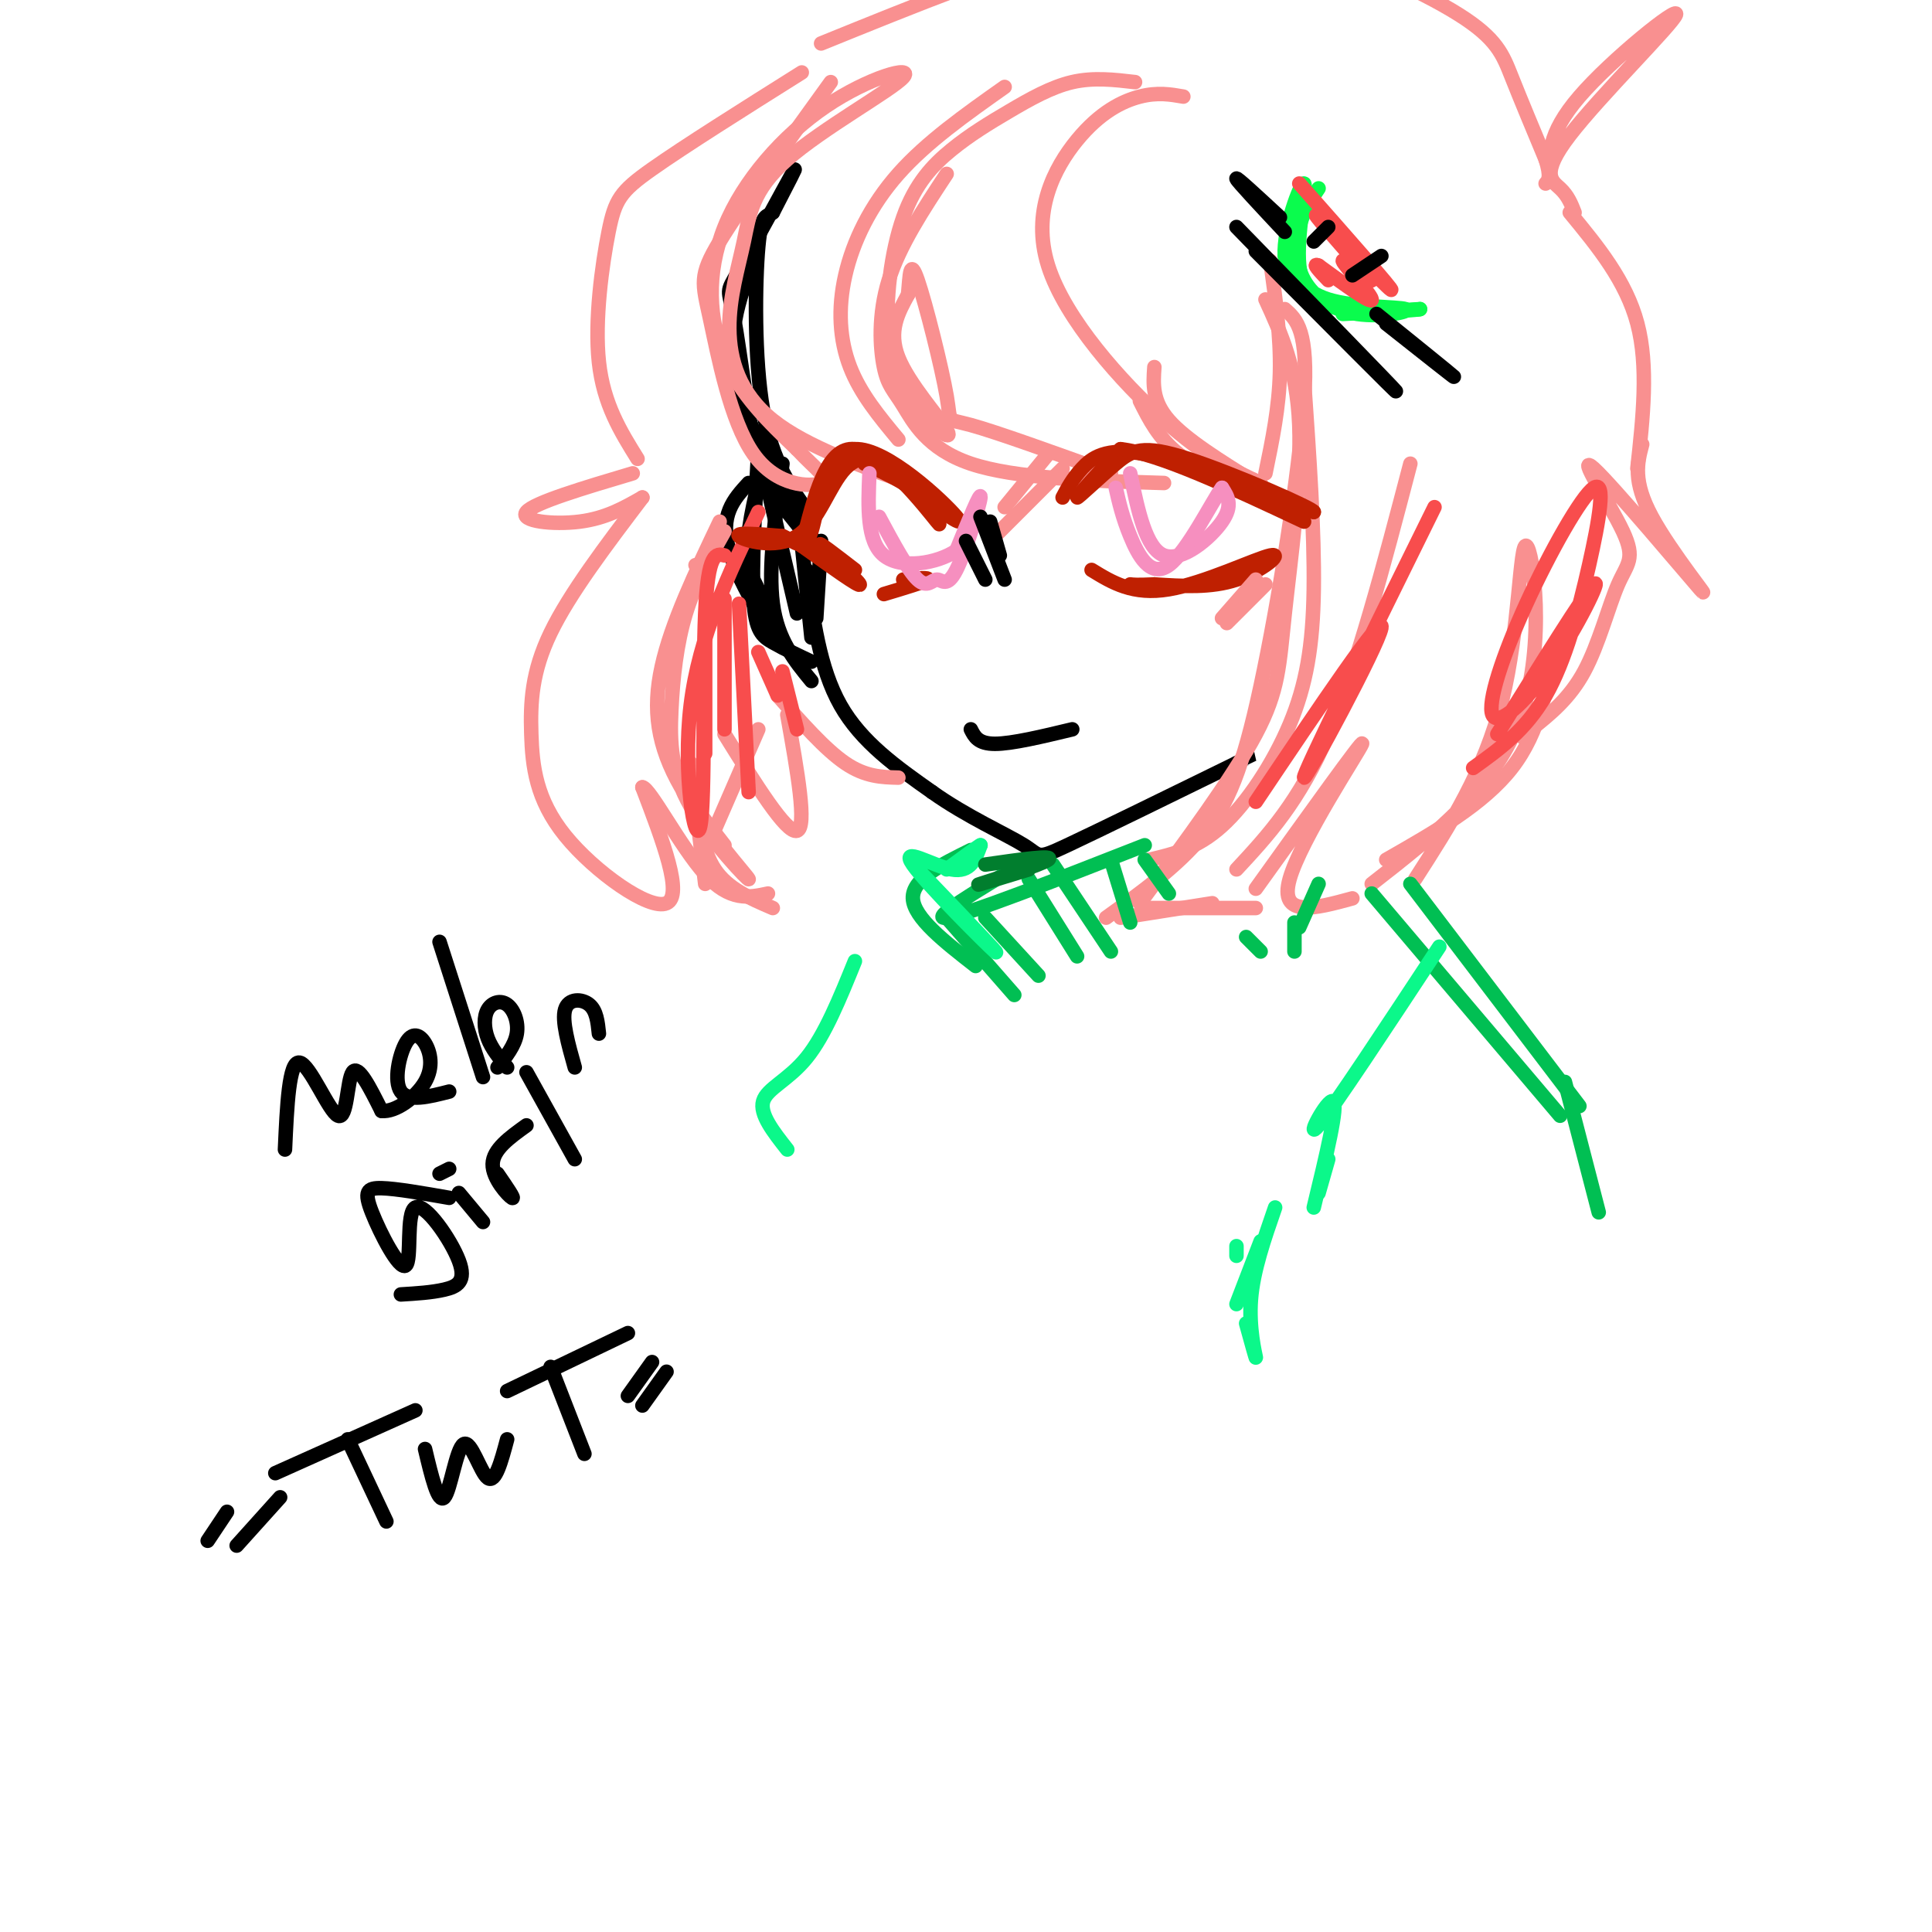<svg viewBox='0 0 400 400' version='1.1' xmlns='http://www.w3.org/2000/svg' xmlns:xlink='http://www.w3.org/1999/xlink'><g fill='none' stroke='rgb(0,0,0)' stroke-width='3' stroke-linecap='round' stroke-linejoin='round'><path d='M156,54c-3.044,7.956 -6.089,15.911 -3,27c3.089,11.089 12.311,25.311 15,30c2.689,4.689 -1.156,-0.156 -5,-5'/><path d='M163,106c-1.863,-1.288 -4.021,-2.008 -6,-10c-1.979,-7.992 -3.778,-23.256 -5,-30c-1.222,-6.744 -1.868,-4.970 1,-10c2.868,-5.030 9.248,-16.866 11,-20c1.752,-3.134 -1.124,2.433 -4,8'/><path d='M160,44c-1.238,1.060 -2.333,-0.292 -3,7c-0.667,7.292 -0.905,23.226 1,34c1.905,10.774 5.952,16.387 10,22'/><path d='M167,118c1.333,10.167 2.667,20.333 7,28c4.333,7.667 11.667,12.833 19,18'/><path d='M193,164c7.119,5.071 15.417,8.750 19,11c3.583,2.250 2.452,3.071 9,0c6.548,-3.071 20.774,-10.036 35,-17'/><path d='M256,158c6.167,-3.000 4.083,-2.000 2,-1'/><path d='M155,100c-3.067,3.333 -6.133,6.667 -4,14c2.133,7.333 9.467,18.667 11,20c1.533,1.333 -2.733,-7.333 -7,-16'/><path d='M155,118c-0.833,-5.667 0.583,-11.833 2,-18'/><path d='M157,93c-0.689,12.178 -1.378,24.356 -1,31c0.378,6.644 1.822,7.756 4,9c2.178,1.244 5.089,2.622 8,4'/><path d='M168,141c-3.500,-4.250 -7.000,-8.500 -8,-16c-1.000,-7.500 0.500,-18.250 2,-29'/><path d='M158,97c0.000,0.000 7.000,30.000 7,30'/><path d='M165,103c0.000,0.000 3.000,29.000 3,29'/><path d='M170,112c0.000,0.000 -1.000,16.000 -1,16'/><path d='M59,238c0.417,-9.167 0.833,-18.333 3,-18c2.167,0.333 6.083,10.167 8,11c1.917,0.833 1.833,-7.333 3,-9c1.167,-1.667 3.583,3.167 6,8'/><path d='M79,230c2.915,0.321 7.201,-2.875 9,-6c1.799,-3.125 1.111,-6.178 0,-8c-1.111,-1.822 -2.645,-2.414 -4,0c-1.355,2.414 -2.530,7.832 -1,10c1.530,2.168 5.765,1.084 10,0'/><path d='M91,195c0.000,0.000 9.000,28.000 9,28'/><path d='M105,221c-1.592,-1.923 -3.183,-3.847 -4,-6c-0.817,-2.153 -0.858,-4.536 0,-6c0.858,-1.464 2.616,-2.010 4,-1c1.384,1.010 2.396,3.574 2,6c-0.396,2.426 -2.198,4.713 -4,7'/><path d='M119,221c-1.356,-4.822 -2.711,-9.644 -2,-12c0.711,-2.356 3.489,-2.244 5,-1c1.511,1.244 1.756,3.622 2,6'/><path d='M93,248c-5.474,-0.960 -10.948,-1.919 -14,-2c-3.052,-0.081 -3.681,0.717 -2,5c1.681,4.283 5.671,12.051 7,11c1.329,-1.051 -0.005,-10.921 2,-12c2.005,-1.079 7.347,6.633 9,11c1.653,4.367 -0.385,5.391 -3,6c-2.615,0.609 -5.808,0.805 -9,1'/><path d='M95,247c0.000,0.000 5.000,6.000 5,6'/><path d='M91,243c0.000,0.000 2.000,-1.000 2,-1'/><path d='M103,243c1.867,2.711 3.733,5.422 3,5c-0.733,-0.422 -4.067,-3.978 -4,-7c0.067,-3.022 3.533,-5.511 7,-8'/><path d='M109,222c0.000,0.000 10.000,18.000 10,18'/><path d='M57,305c0.000,0.000 29.000,-13.000 29,-13'/><path d='M72,298c0.000,0.000 8.000,17.000 8,17'/><path d='M88,300c1.363,5.726 2.726,11.452 4,10c1.274,-1.452 2.458,-10.083 4,-11c1.542,-0.917 3.440,5.881 5,7c1.560,1.119 2.780,-3.440 4,-8'/><path d='M105,288c0.000,0.000 25.000,-12.000 25,-12'/><path d='M114,283c0.000,0.000 7.000,18.000 7,18'/><path d='M130,289c0.000,0.000 5.000,-7.000 5,-7'/><path d='M133,291c0.000,0.000 5.000,-7.000 5,-7'/><path d='M43,319c0.000,0.000 4.000,-6.000 4,-6'/><path d='M49,320c0.000,0.000 9.000,-10.000 9,-10'/></g>
<g fill='none' stroke='rgb(249,144,144)' stroke-width='3' stroke-linecap='round' stroke-linejoin='round'><path d='M262,62c3.262,7.113 6.524,14.226 7,26c0.476,11.774 -1.833,28.208 -3,39c-1.167,10.792 -1.190,15.940 -6,25c-4.810,9.060 -14.405,22.030 -24,35'/><path d='M229,190c7.387,-5.321 14.774,-10.643 20,-17c5.226,-6.357 8.292,-13.750 12,-31c3.708,-17.250 8.060,-44.357 9,-59c0.940,-14.643 -1.530,-16.821 -4,-19'/><path d='M270,79c1.083,15.589 2.167,31.179 2,43c-0.167,11.821 -1.583,19.875 -5,28c-3.417,8.125 -8.833,16.321 -14,21c-5.167,4.679 -10.083,5.839 -15,7'/><path d='M232,190c0.000,0.000 19.000,-3.000 19,-3'/><path d='M238,188c0.000,0.000 22.000,0.000 22,0'/><path d='M260,184c11.244,-15.689 22.489,-31.378 22,-30c-0.489,1.378 -12.711,19.822 -15,28c-2.289,8.178 5.356,6.089 13,4'/><path d='M293,182c7.196,-11.185 14.393,-22.369 18,-37c3.607,-14.631 3.625,-32.708 5,-32c1.375,0.708 4.107,20.202 -1,35c-5.107,14.798 -18.054,24.899 -31,35'/><path d='M263,54c1.083,7.833 2.167,15.667 2,23c-0.167,7.333 -1.583,14.167 -3,21'/><path d='M261,103c-6.417,-2.833 -12.833,-5.667 -17,-9c-4.167,-3.333 -6.083,-7.167 -8,-11'/><path d='M239,76c-0.250,3.500 -0.500,7.000 3,11c3.500,4.000 10.750,8.500 18,13'/><path d='M261,100c-5.643,-2.587 -11.285,-5.174 -20,-13c-8.715,-7.826 -20.501,-20.892 -24,-32c-3.499,-11.108 1.289,-20.260 6,-26c4.711,-5.740 9.346,-8.069 13,-9c3.654,-0.931 6.327,-0.466 9,0'/><path d='M235,17c-4.314,-0.504 -8.629,-1.009 -13,0c-4.371,1.009 -8.799,3.531 -13,6c-4.201,2.469 -8.176,4.884 -12,8c-3.824,3.116 -7.498,6.933 -10,14c-2.502,7.067 -3.834,17.385 -3,25c0.834,7.615 3.832,12.526 7,16c3.168,3.474 6.507,5.512 5,3c-1.507,-2.512 -7.859,-9.575 -10,-15c-2.141,-5.425 -0.070,-9.213 2,-13'/><path d='M188,61c0.386,-4.081 0.351,-7.785 2,-3c1.649,4.785 4.982,18.057 6,24c1.018,5.943 -0.281,4.555 5,6c5.281,1.445 17.140,5.722 29,10'/><path d='M241,100c-15.431,-0.466 -30.861,-0.931 -40,-4c-9.139,-3.069 -11.986,-8.740 -14,-12c-2.014,-3.260 -3.196,-4.108 -4,-8c-0.804,-3.892 -1.230,-10.826 1,-18c2.230,-7.174 7.115,-14.587 12,-22'/><path d='M208,18c-8.083,5.708 -16.167,11.417 -22,18c-5.833,6.583 -9.417,14.042 -11,21c-1.583,6.958 -1.167,13.417 1,19c2.167,5.583 6.083,10.292 10,15'/><path d='M191,101c-12.007,-4.211 -24.013,-8.422 -31,-14c-6.987,-5.578 -8.954,-12.523 -9,-19c-0.046,-6.477 1.829,-12.485 3,-18c1.171,-5.515 1.638,-10.539 9,-17c7.362,-6.461 21.619,-14.361 24,-17c2.381,-2.639 -7.114,-0.017 -16,6c-8.886,6.017 -17.162,15.428 -21,25c-3.838,9.572 -3.240,19.306 0,27c3.240,7.694 9.120,13.347 15,19'/><path d='M165,93c4.168,4.474 7.086,6.160 5,7c-2.086,0.840 -9.178,0.833 -14,-6c-4.822,-6.833 -7.375,-20.494 -9,-28c-1.625,-7.506 -2.321,-8.859 2,-16c4.321,-7.141 13.661,-20.071 23,-33'/><path d='M166,15c-12.190,7.667 -24.381,15.333 -31,20c-6.619,4.667 -7.667,6.333 -9,13c-1.333,6.667 -2.952,18.333 -2,27c0.952,8.667 4.476,14.333 8,20'/><path d='M131,98c-10.222,3.044 -20.444,6.089 -22,8c-1.556,1.911 5.556,2.689 11,2c5.444,-0.689 9.222,-2.844 13,-5'/><path d='M133,103c-7.541,9.943 -15.081,19.885 -19,28c-3.919,8.115 -4.215,14.402 -4,21c0.215,6.598 0.943,13.507 7,21c6.057,7.493 17.445,15.569 21,14c3.555,-1.569 -0.722,-12.785 -5,-24'/><path d='M133,163c1.533,0.089 7.867,12.311 13,18c5.133,5.689 9.067,4.844 13,4'/><path d='M160,188c-4.667,-2.000 -9.333,-4.000 -12,-8c-2.667,-4.000 -3.333,-10.000 -4,-16'/><path d='M150,110c-3.044,5.375 -6.089,10.749 -8,17c-1.911,6.251 -2.689,13.378 -3,20c-0.311,6.622 -0.155,12.738 4,20c4.155,7.262 12.310,15.668 12,15c-0.310,-0.668 -9.083,-10.411 -14,-19c-4.917,-8.589 -5.976,-16.026 -4,-25c1.976,-8.974 6.988,-19.487 12,-30'/><path d='M145,117c0.000,0.000 -1.000,0.000 -1,0'/><path d='M146,183c0.000,0.000 -3.000,-25.000 -3,-25'/><path d='M143,166c0.000,0.000 7.000,9.000 7,9'/><path d='M147,174c0.000,0.000 10.000,-23.000 10,-23'/><path d='M150,152c6.417,10.333 12.833,20.667 15,20c2.167,-0.667 0.083,-12.333 -2,-24'/><path d='M161,144c4.917,5.583 9.833,11.167 14,14c4.167,2.833 7.583,2.917 11,3'/></g>
<g fill='none' stroke='rgb(10,252,77)' stroke-width='3' stroke-linecap='round' stroke-linejoin='round'><path d='M273,39c-1.582,2.356 -3.163,4.711 -4,8c-0.837,3.289 -0.929,7.511 1,11c1.929,3.489 5.878,6.244 11,7c5.122,0.756 11.418,-0.489 10,-1c-1.418,-0.511 -10.548,-0.289 -16,-2c-5.452,-1.711 -7.226,-5.356 -9,-9'/><path d='M266,53c-0.333,-5.676 3.333,-15.367 4,-15c0.667,0.367 -1.667,10.791 -1,17c0.667,6.209 4.333,8.203 9,9c4.667,0.797 10.333,0.399 16,0'/><path d='M294,64c0.000,0.167 -8.000,0.583 -16,1'/></g>
<g fill='none' stroke='rgb(248,77,77)' stroke-width='3' stroke-linecap='round' stroke-linejoin='round'><path d='M269,38c9.933,11.244 19.867,22.489 19,22c-0.867,-0.489 -12.533,-12.711 -15,-15c-2.467,-2.289 4.267,5.356 11,13'/><path d='M284,58c-0.143,0.548 -6.000,-4.583 -6,-4c0.000,0.583 5.857,6.881 6,8c0.143,1.119 -5.429,-2.940 -11,-7'/><path d='M273,55c-1.500,-0.667 0.250,1.167 2,3'/></g>
<g fill='none' stroke='rgb(0,0,0)' stroke-width='3' stroke-linecap='round' stroke-linejoin='round'><path d='M272,50c0.000,0.000 3.000,-3.000 3,-3'/><path d='M280,57c0.000,0.000 6.000,-4.000 6,-4'/><path d='M285,65c7.833,6.333 15.667,12.667 16,13c0.333,0.333 -6.833,-5.333 -14,-11'/><path d='M265,45c-4.583,-4.250 -9.167,-8.500 -9,-8c0.167,0.500 5.083,5.750 10,11'/><path d='M256,47c16.167,16.583 32.333,33.167 33,34c0.667,0.833 -14.167,-14.083 -29,-29'/></g>
<g fill='none' stroke='rgb(249,144,144)' stroke-width='3' stroke-linecap='round' stroke-linejoin='round'><path d='M170,9c19.617,-7.962 39.234,-15.923 55,-20c15.766,-4.077 27.679,-4.268 41,-1c13.321,3.268 28.048,9.995 36,15c7.952,5.005 9.129,8.287 11,13c1.871,4.713 4.435,10.856 7,17'/><path d='M320,33c1.167,3.667 0.583,4.333 0,5'/><path d='M321,37c-0.375,-4.582 -0.750,-9.164 6,-17c6.750,-7.836 20.624,-18.925 20,-17c-0.624,1.925 -15.745,16.864 -22,25c-6.255,8.136 -3.644,9.467 -2,11c1.644,1.533 2.322,3.266 3,5'/><path d='M325,44c5.833,7.083 11.667,14.167 14,23c2.333,8.833 1.167,19.417 0,30'/><path d='M340,92c-1.003,3.792 -2.006,7.583 2,15c4.006,7.417 13.021,18.458 10,15c-3.021,-3.458 -18.077,-21.416 -22,-25c-3.923,-3.584 3.289,7.204 6,13c2.711,5.796 0.922,6.599 -1,11c-1.922,4.401 -3.978,12.400 -7,18c-3.022,5.600 -7.011,8.800 -11,12'/><path d='M317,151c-2.167,2.167 -2.083,1.583 -2,1'/><path d='M322,133c-1.583,9.250 -3.167,18.500 -9,26c-5.833,7.500 -15.917,13.250 -26,19'/><path d='M292,96c-5.500,21.000 -11.000,42.000 -17,56c-6.000,14.000 -12.500,21.000 -19,28'/><path d='M284,402c0.000,0.000 -1.000,1.000 -1,1'/></g>
<g fill='none' stroke='rgb(248,77,77)' stroke-width='3' stroke-linecap='round' stroke-linejoin='round'><path d='M297,105c-13.756,27.889 -27.511,55.778 -27,56c0.511,0.222 15.289,-27.222 16,-31c0.711,-3.778 -12.644,16.111 -26,36'/><path d='M305,159c5.444,-3.910 10.889,-7.821 15,-15c4.111,-7.179 6.889,-17.628 9,-27c2.111,-9.372 3.555,-17.668 1,-16c-2.555,1.668 -9.110,13.301 -14,24c-4.890,10.699 -8.115,20.466 -7,23c1.115,2.534 6.569,-2.164 12,-10c5.431,-7.836 10.837,-18.810 9,-17c-1.837,1.810 -10.919,16.405 -20,31'/><path d='M157,106c-6.137,12.839 -12.274,25.679 -14,40c-1.726,14.321 0.958,30.125 2,25c1.042,-5.125 0.440,-31.179 1,-44c0.560,-12.821 2.280,-12.411 4,-12'/><path d='M146,132c0.000,0.000 0.000,24.000 0,24'/><path d='M150,124c0.000,0.000 0.000,27.000 0,27'/><path d='M153,125c0.000,0.000 2.000,39.000 2,39'/><path d='M157,135c0.000,0.000 4.000,9.000 4,9'/><path d='M162,139c0.000,0.000 3.000,12.000 3,12'/></g>
<g fill='none' stroke='rgb(1,191,83)' stroke-width='3' stroke-linecap='round' stroke-linejoin='round'><path d='M237,175c-18.500,7.250 -37.000,14.500 -41,15c-4.000,0.500 6.500,-5.750 17,-12'/><path d='M201,176c-6.083,3.000 -12.167,6.000 -12,10c0.167,4.000 6.583,9.000 13,14'/><path d='M196,190c0.000,0.000 14.000,16.000 14,16'/><path d='M204,190c0.000,0.000 11.000,12.000 11,12'/><path d='M213,182c0.000,0.000 10.000,16.000 10,16'/><path d='M218,179c0.000,0.000 12.000,18.000 12,18'/><path d='M230,178c0.000,0.000 4.000,13.000 4,13'/><path d='M237,178c0.000,0.000 5.000,7.000 5,7'/><path d='M273,183c0.000,0.000 -4.000,9.000 -4,9'/><path d='M268,191c0.000,0.000 0.000,6.000 0,6'/><path d='M258,194c0.000,0.000 3.000,3.000 3,3'/><path d='M284,185c0.000,0.000 39.000,46.000 39,46'/><path d='M292,183c0.000,0.000 35.000,46.000 35,46'/><path d='M324,224c0.000,0.000 7.000,27.000 7,27'/></g>
<g fill='none' stroke='rgb(11,248,138)' stroke-width='3' stroke-linecap='round' stroke-linejoin='round'><path d='M298,196c-10.978,16.667 -21.956,33.333 -25,37c-3.044,3.667 1.844,-5.667 3,-5c1.156,0.667 -1.422,11.333 -4,22'/><path d='M275,240c0.000,0.000 -2.000,7.000 -2,7'/><path d='M256,258c0.000,0.000 0.000,2.000 0,2'/><path d='M261,257c0.000,0.000 -5.000,13.000 -5,13'/><path d='M258,274c1.067,3.867 2.133,7.733 2,7c-0.133,-0.733 -1.467,-6.067 -1,-12c0.467,-5.933 2.733,-12.467 5,-19'/><path d='M177,199c-3.111,7.667 -6.222,15.333 -10,20c-3.778,4.667 -8.222,6.333 -9,9c-0.778,2.667 2.111,6.333 5,10'/><path d='M190,180c8.887,9.280 17.774,18.560 16,17c-1.774,-1.560 -14.208,-13.958 -17,-18c-2.792,-4.042 4.060,0.274 8,1c3.940,0.726 4.970,-2.137 6,-5'/><path d='M203,175c-0.167,0.000 -3.583,2.500 -7,5'/></g>
<g fill='none' stroke='rgb(1,126,46)' stroke-width='3' stroke-linecap='round' stroke-linejoin='round'><path d='M204,179c7.267,-1.044 14.533,-2.089 13,-1c-1.533,1.089 -11.867,4.311 -14,5c-2.133,0.689 3.933,-1.156 10,-3'/></g>
<g fill='none' stroke='rgb(191,32,1)' stroke-width='3' stroke-linecap='round' stroke-linejoin='round'><path d='M166,113c2.578,-10.356 5.156,-20.711 11,-20c5.844,0.711 14.956,12.489 17,15c2.044,2.511 -2.978,-4.244 -8,-11'/><path d='M186,97c-3.343,-2.550 -7.700,-3.426 -11,0c-3.300,3.426 -5.542,11.153 -10,14c-4.458,2.847 -11.131,0.813 -12,0c-0.869,-0.813 4.065,-0.407 9,0'/><path d='M162,111c2.576,1.049 4.515,3.673 6,-1c1.485,-4.673 2.515,-16.643 9,-17c6.485,-0.357 18.424,10.898 21,14c2.576,3.102 -4.212,-1.949 -11,-7'/><path d='M187,100c-3.167,-1.833 -5.583,-2.917 -8,-4'/><path d='M166,113c6.111,4.378 12.222,8.756 12,8c-0.222,-0.756 -6.778,-6.644 -8,-8c-1.222,-1.356 2.889,1.822 7,5'/><path d='M183,123c4.167,-1.250 8.333,-2.500 9,-3c0.667,-0.500 -2.167,-0.250 -5,0'/><path d='M220,103c1.022,-1.933 2.044,-3.867 4,-6c1.956,-2.133 4.844,-4.467 13,-3c8.156,1.467 21.578,6.733 35,12'/><path d='M272,106c0.279,-0.552 -16.523,-7.931 -26,-11c-9.477,-3.069 -11.628,-1.826 -15,1c-3.372,2.826 -7.963,7.236 -8,7c-0.037,-0.236 4.482,-5.118 9,-10'/><path d='M232,93c7.833,0.833 22.917,7.917 38,15'/><path d='M226,118c4.280,2.625 8.560,5.250 16,4c7.440,-1.250 18.042,-6.375 21,-7c2.958,-0.625 -1.726,3.250 -7,5c-5.274,1.750 -11.137,1.375 -17,1'/><path d='M239,121c-3.667,0.167 -4.333,0.083 -5,0'/></g>
<g fill='none' stroke='rgb(246,143,191)' stroke-width='3' stroke-linecap='round' stroke-linejoin='round'><path d='M182,107c3.002,5.571 6.003,11.142 8,13c1.997,1.858 2.989,0.003 4,0c1.011,-0.003 2.041,1.845 4,-2c1.959,-3.845 4.845,-13.384 5,-15c0.155,-1.616 -2.423,4.692 -5,11'/><path d='M198,114c-3.978,2.689 -11.422,3.911 -15,1c-3.578,-2.911 -3.289,-9.956 -3,-17'/><path d='M234,98c1.622,7.800 3.244,15.600 7,17c3.756,1.400 9.644,-3.600 12,-7c2.356,-3.400 1.178,-5.200 0,-7'/><path d='M253,101c-2.048,2.774 -7.167,13.208 -11,16c-3.833,2.792 -6.381,-2.060 -8,-6c-1.619,-3.940 -2.310,-6.970 -3,-10'/></g>
<g fill='none' stroke='rgb(249,144,144)' stroke-width='3' stroke-linecap='round' stroke-linejoin='round'><path d='M208,105c0.000,0.000 9.000,-11.000 9,-11'/><path d='M206,111c0.000,0.000 14.000,-14.000 14,-14'/><path d='M253,128c0.000,0.000 7.000,-8.000 7,-8'/><path d='M254,129c0.000,0.000 8.000,-8.000 8,-8'/></g>
<g fill='none' stroke='rgb(0,0,0)' stroke-width='3' stroke-linecap='round' stroke-linejoin='round'><path d='M201,151c0.750,1.500 1.500,3.000 5,3c3.500,0.000 9.750,-1.500 16,-3'/><path d='M200,112c0.000,0.000 4.000,8.000 4,8'/><path d='M203,107c0.000,0.000 5.000,13.000 5,13'/><path d='M205,108c0.000,0.000 2.000,7.000 2,7'/></g>
</svg>